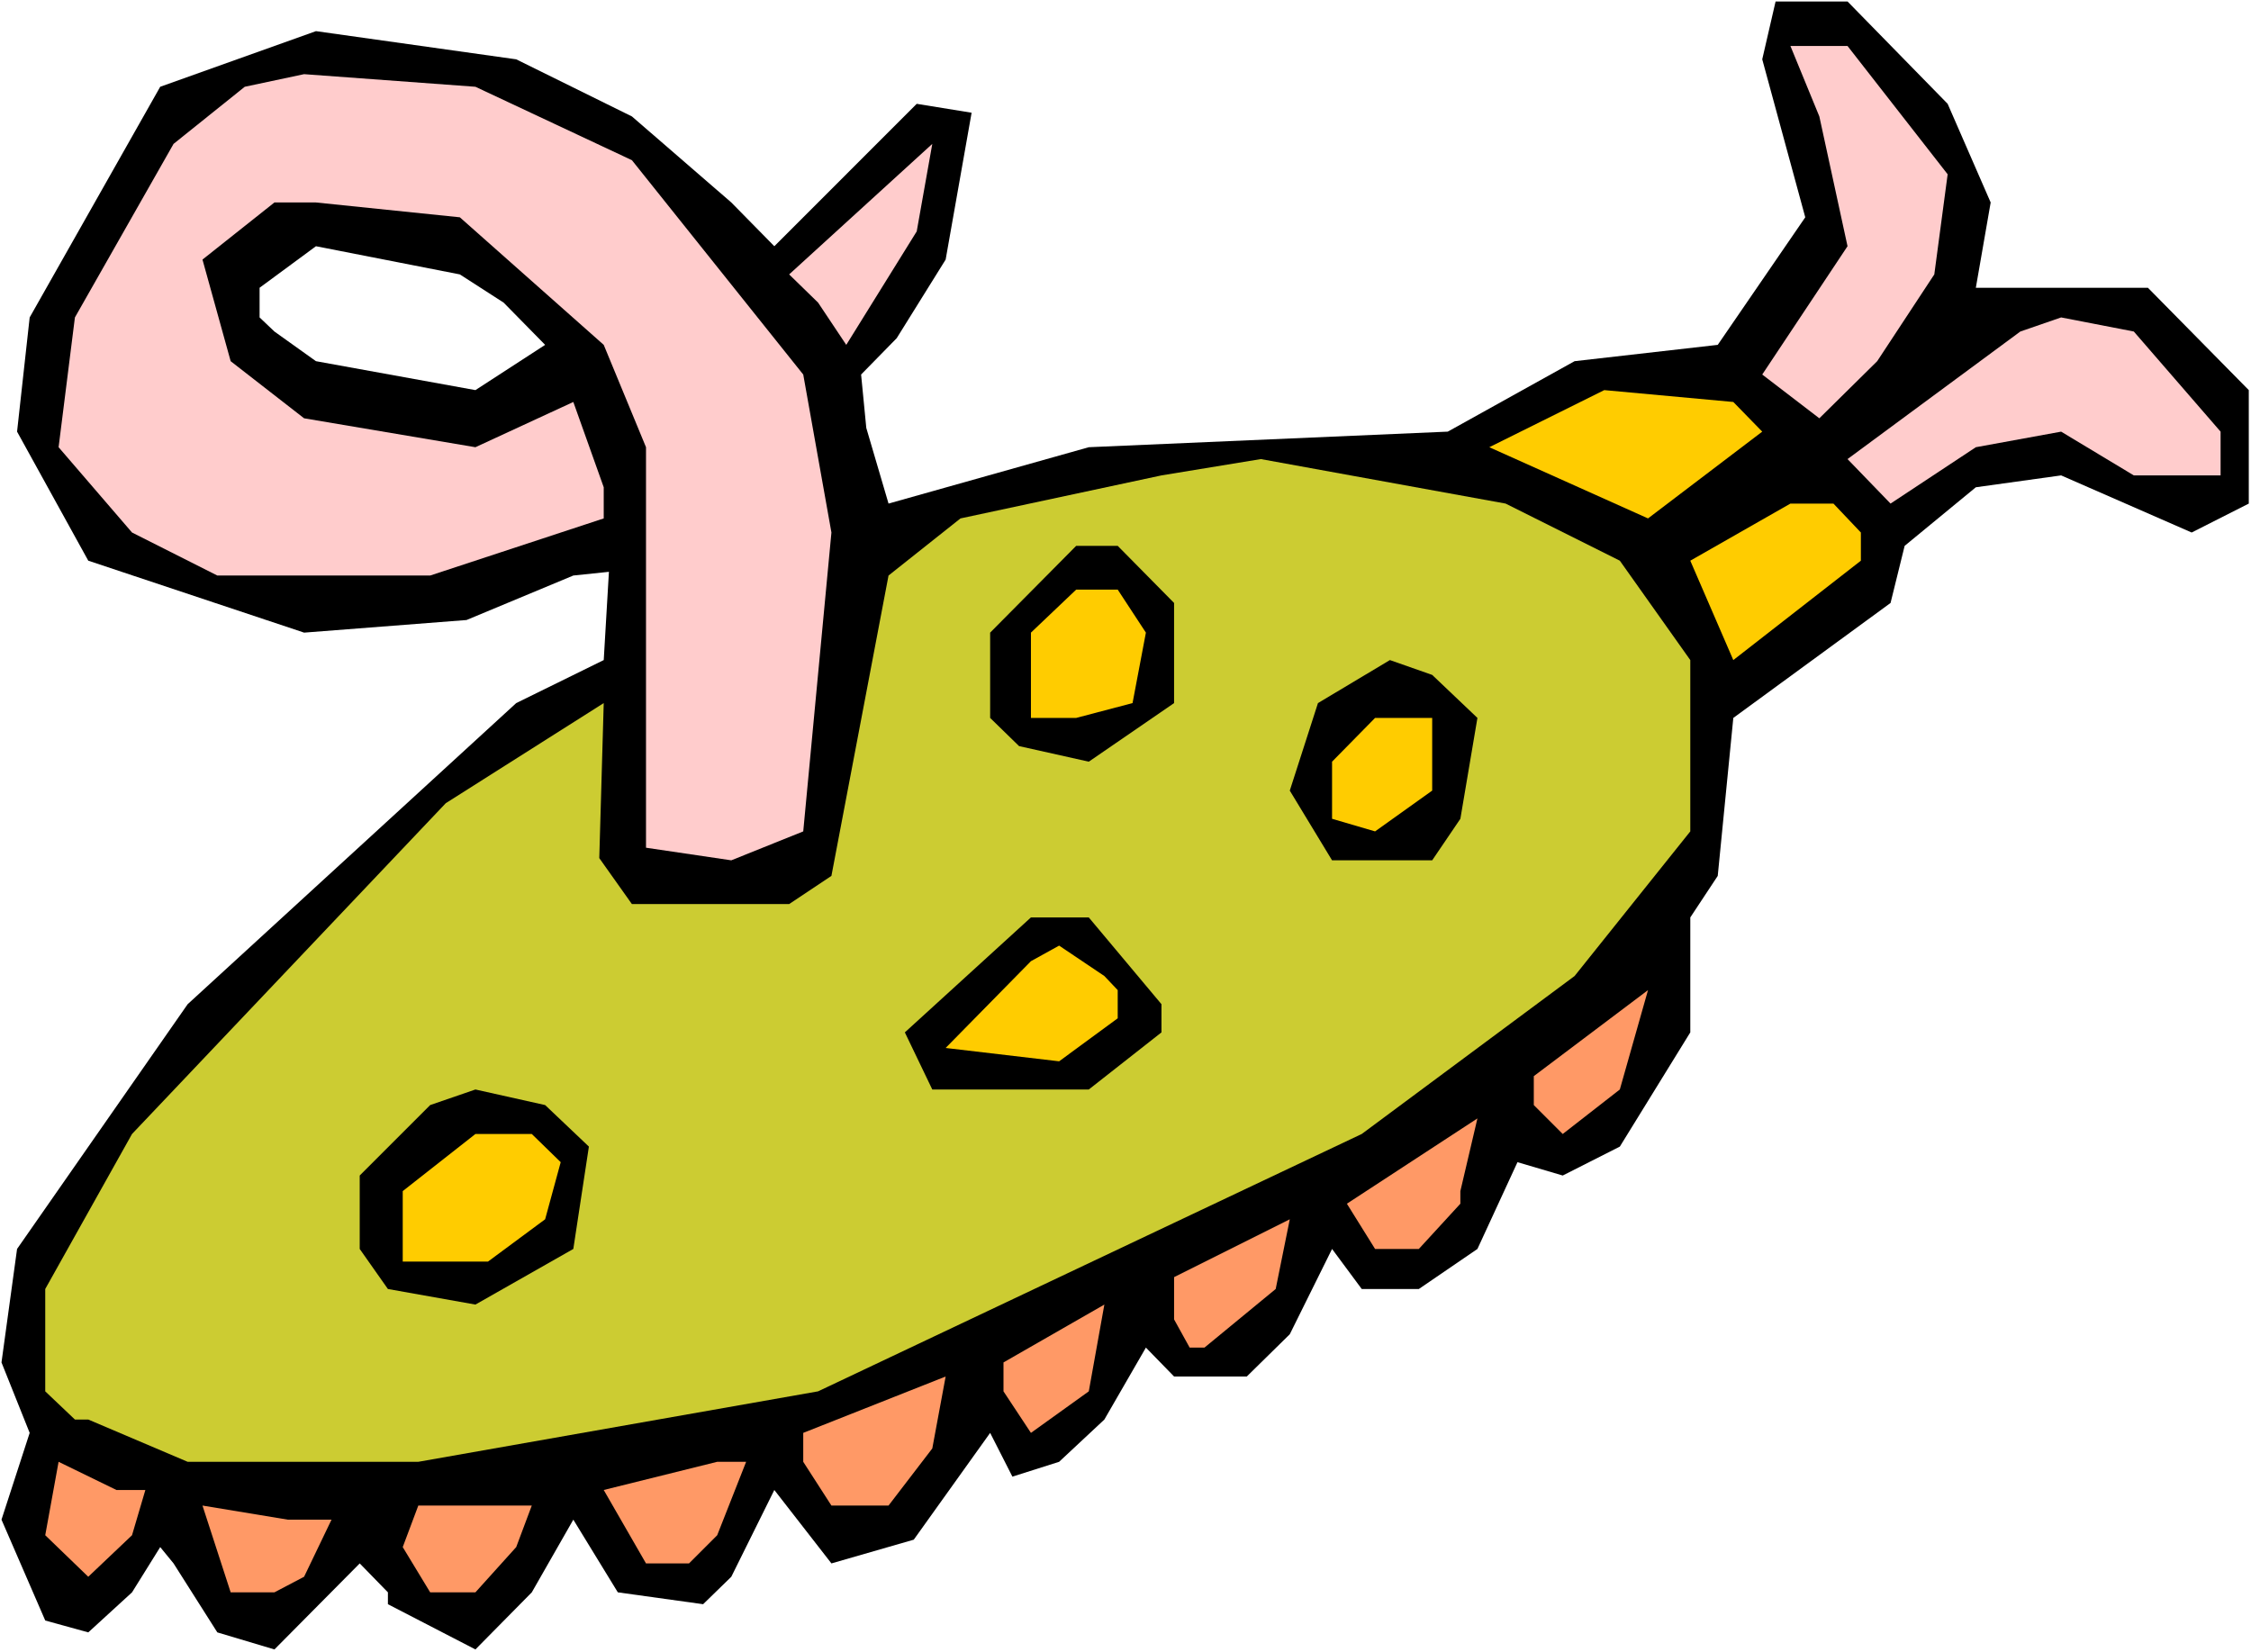 <svg xmlns="http://www.w3.org/2000/svg" fill-rule="evenodd" height="359.921" preserveAspectRatio="none" stroke-linecap="round" viewBox="0 0 3035 2227" width="490.455"><style>.brush0{fill:#fff}.pen1{stroke:none}.brush1{fill:#000}.brush2{fill:#fcc}.brush3{fill:#fc0}.brush5{fill:#f96}</style><path class="pen1 brush0" d="M0 2227h3035V0H0v2227z"/><path class="pen1 brush1" d="m2626 140 58 133-20 115h232l136 138v153l-77 39-176-77-115 16-96 79-19 77-212 155-21 213-37 56v155l-95 154-77 39-61-18-54 117-79 54h-77l-40-54-57 115-58 57h-98l-38-39-56 97-61 57-63 20-30-59-103 144-111 32-77-99-58 117-38 37-115-16-60-98-56 98-76 77-118-61v-16l-38-39-115 116-77-23-59-93-18-22-38 61-59 54-58-16-59-136 38-117-38-95 21-153 230-330 443-406 118-58 7-119-48 5-144 60-219 17-291-97-96-174 17-154 176-311 210-75 270 38 156 77 134 116 58 59 192-192 74 12-35 198-66 106-48 49 7 72 30 102 270-76 484-21 171-95 193-22 118-172-58-213 18-78h97l135 138z"/><path class="pen1 brush2" d="m2626 235-18 135-77 117-78 77-77-59 115-173-38-175-39-95h77l135 173zM852 216l231 289 38 213-38 403-97 39-115-17V603l-57-138-194-172-194-20h-56l-97 77 38 137 99 77 231 39 132-61 41 115v42l-234 77H293l-115-58-99-115 22-175 133-234 96-77 80-17 231 17 211 99zm289 249-38-57-39-38 193-176-21 118-95 153z"/><path class="pen1 brush0" d="m679 408 56 57-94 61-215-39-56-40-20-19v-40l76-56 194 38 59 38z"/><path class="pen1 brush2" d="M2994 582v59h-117l-98-59-115 21-115 76-58-60 233-172 55-19 98 19 117 135z"/><path class="pen1 brush3" d="m2376 582-154 117-214-96 155-77 174 16 39 40z"/><path class="pen1" style="fill:#cccc32" d="m2184 756 95 134v231l-156 195-287 213-733 347-539 95H253l-134-57h-18l-40-38v-138l117-209 423-446 213-135-6 209 44 62h212l57-38 77-405 97-77 271-58 134-22 330 60 154 77z"/><path class="pen1 brush3" d="M2509 718v38l-172 134-58-134 135-77h58l37 39z"/><path class="pen1 brush1" d="M1583 813v135l-115 79-94-21-39-38V853l116-117h56l76 77z"/><path class="pen1 brush3" d="m1545 853-18 95-76 20h-61V853l61-58h56l38 58z"/><path class="pen1 brush1" d="m1992 968-23 136-38 56h-135l-57-94 38-118 97-58 57 20 61 58z"/><path class="pen1 brush3" d="m1931 1066-77 55-58-17v-77l58-59h77v98z"/><path class="pen1 brush1" d="M1566 1354v38l-98 77h-211l-37-77 170-155h78l98 117z"/><path class="pen1 brush3" d="M1507 1335v38l-79 58-153-18 115-117 38-21 61 41 18 19z"/><path class="pen1 brush5" d="m2107 1529-39-39v-39l154-116-38 134-77 60z"/><path class="pen1 brush1" d="m794 1546-21 138-132 75-118-21-38-54v-99l95-95 61-21 94 21 59 56z"/><path class="pen1 brush5" d="m1969 1623-56 61h-59l-38-61 176-115-23 98v17z"/><path class="pen1 brush3" d="m756 1567-21 77-77 57H543v-95l98-77h76l39 38z"/><path class="pen1 brush5" d="M1624 1817h-20l-21-38v-57l156-78-19 94-96 79zm-234 115-37-56v-39l136-78-21 117-78 56zm-192 98h-77l-38-59v-39l192-76-18 97-59 77zm-1002-21-18 61-59 56-58-56 18-99 78 38h39zm771 61-38 38h-58l-57-99 153-38h39l-39 99zm-520-21-37 77-40 21h-59l-38-117 115 19h59zm249 37-55 61h-61l-37-61 21-56h153l-21 56z"/></svg>
